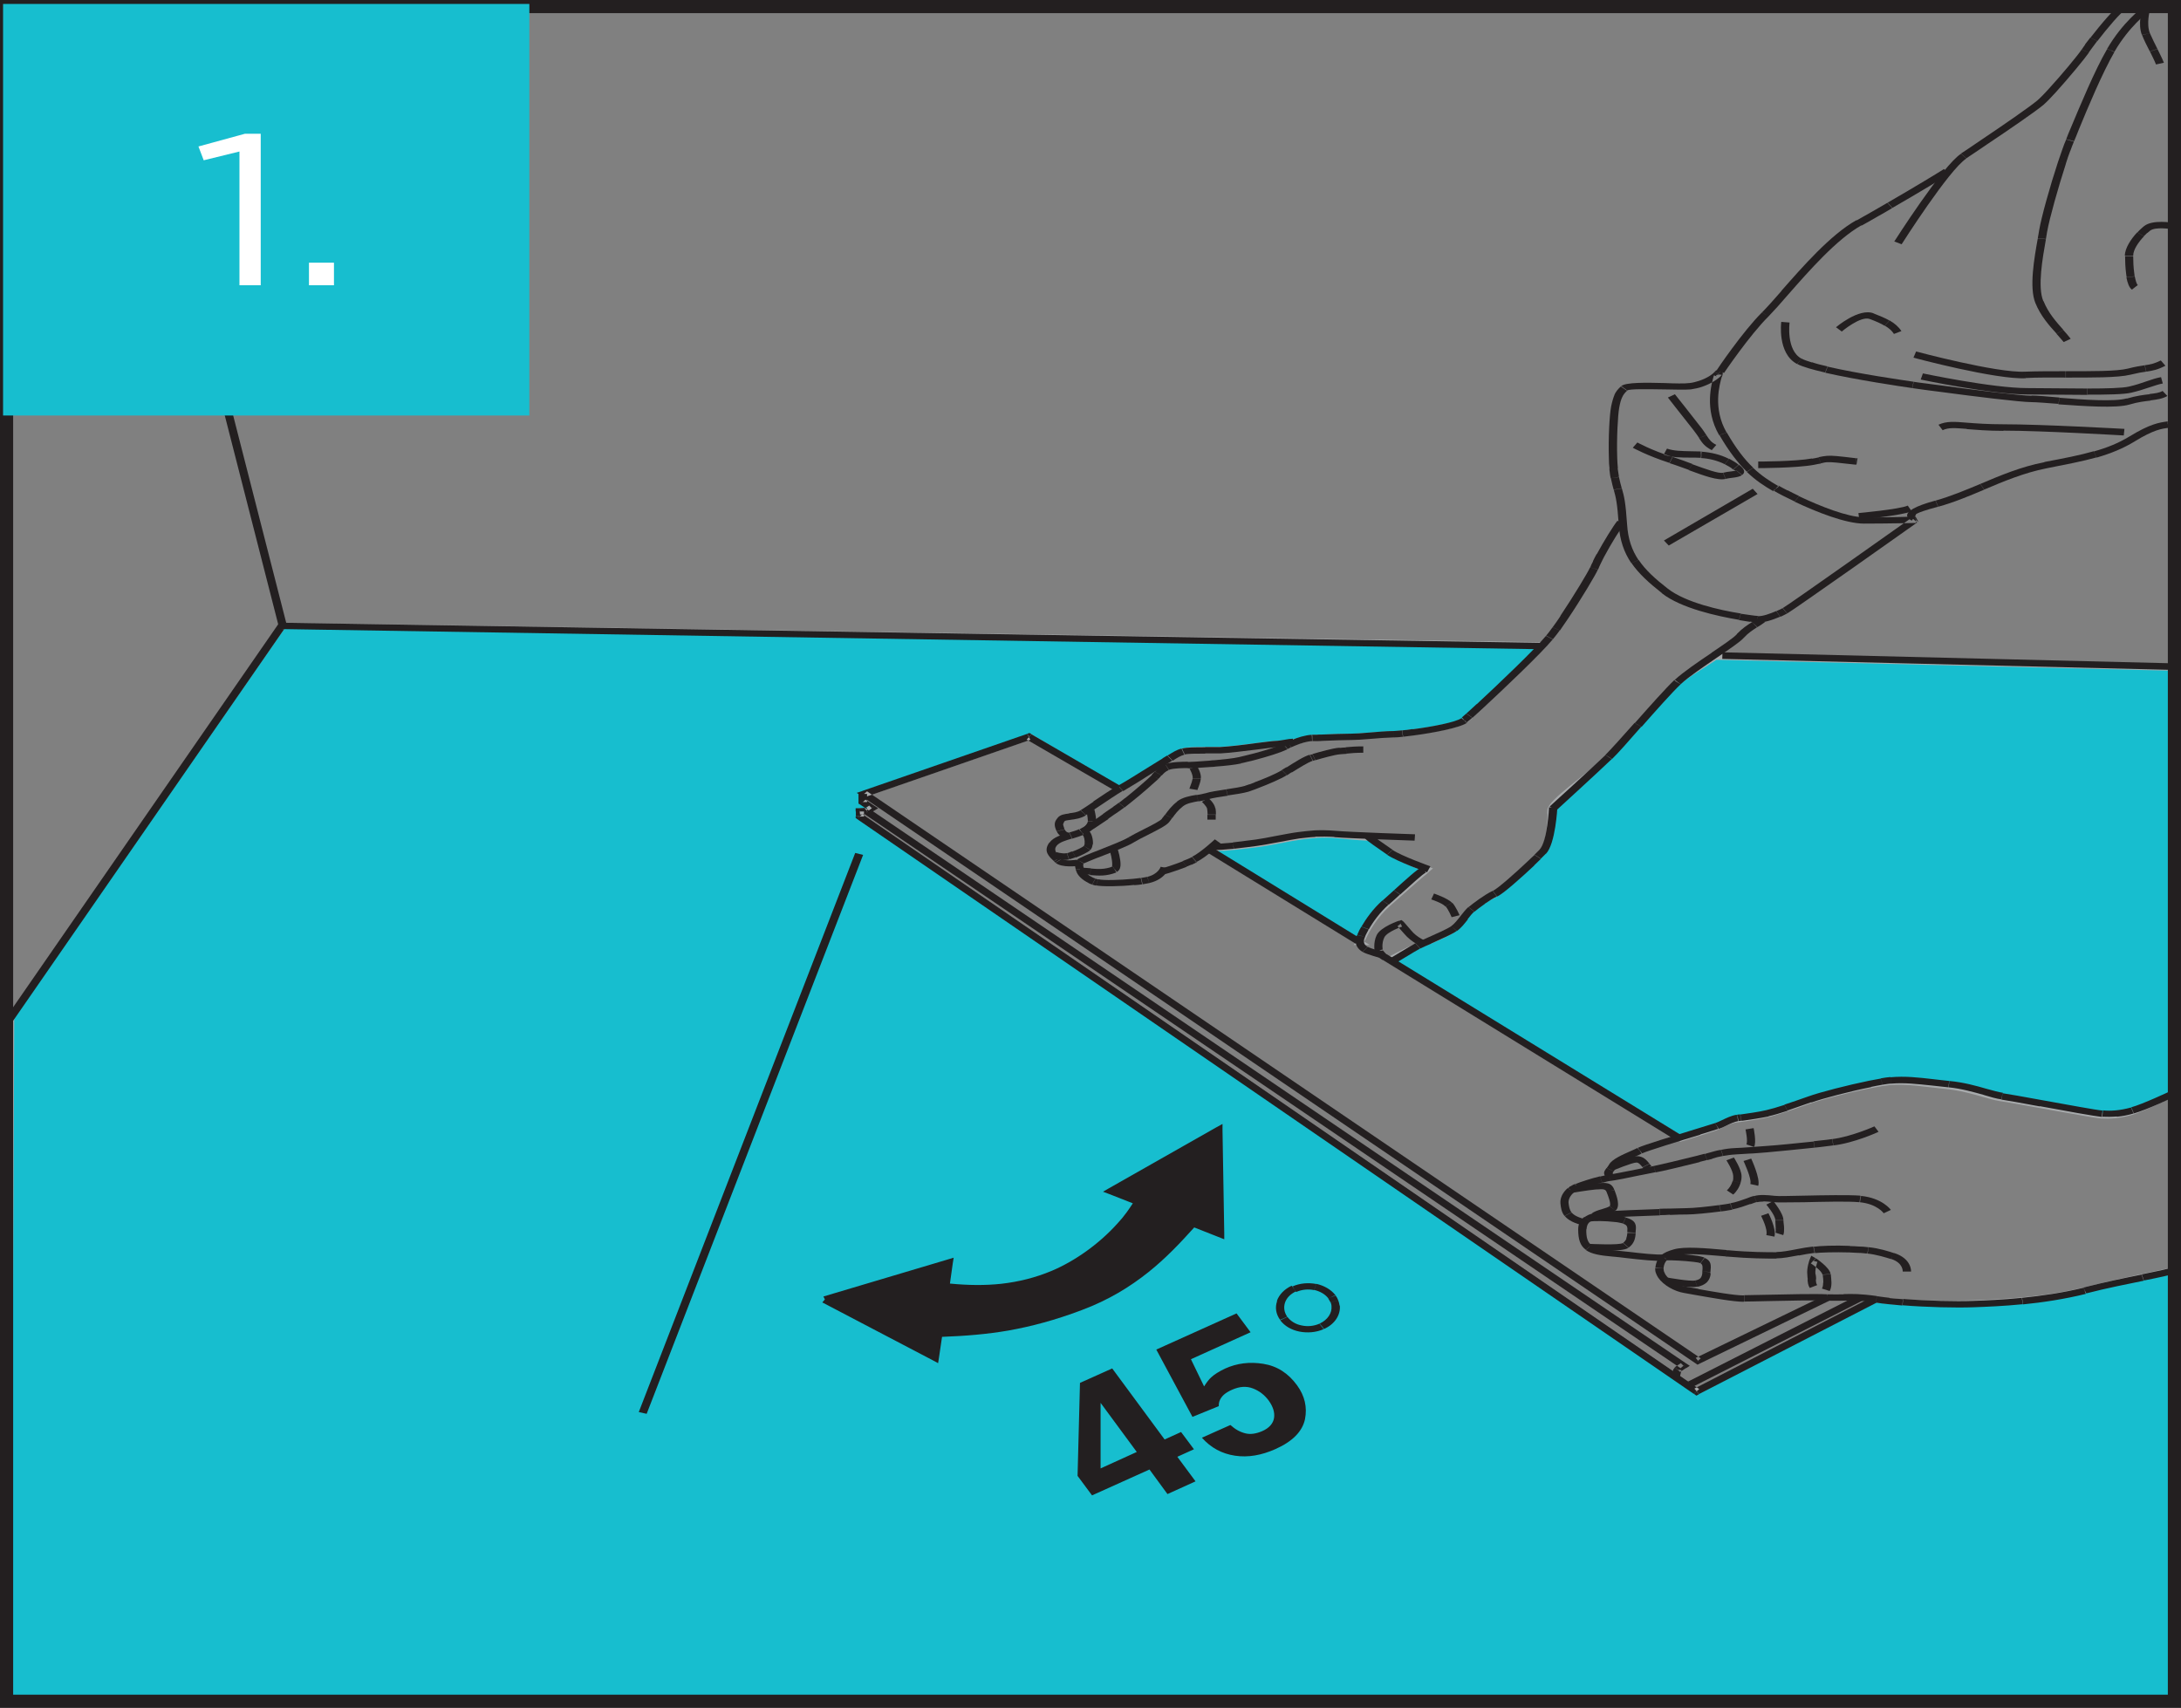 <?xml version="1.0" encoding="UTF-8"?><svg id="_лой_2" xmlns="http://www.w3.org/2000/svg" viewBox="0 0 99.46 77.89"><rect x="0" y="0" width="99.46" height="77.89" fill="#808080" stroke="none"/><defs><style>.cls-1,.cls-2{fill:#17becf;}.cls-2{stroke:#a7aaac;stroke-miterlimit:10;stroke-width:.26px;}.cls-2,.cls-3,.cls-4,.cls-5{fill-rule:evenodd;}.cls-6{fill:none;stroke:#231f20;stroke-miterlimit:22.93;stroke-width:.6px;}.cls-3{fill:#231f20;}.cls-4{fill:#b7b9bd;}.cls-5{fill:#fff;}</style></defs><g id="_лой_1-2"><g><path class="cls-4" d="M85.52,59.27c1.17,.17,3.41,.21,4.53,.16,1.12-.04,3.19-.13,5.09-.61,1.9-.48,3.63-.8,4.08-.92v19.65H.39l.13-31.16L12.91,28.53l57.47,.89c-1.03,1.1-3.34,3.28-3.54,3.42-.41,.3-2.56,.61-3.22,.63-.66,.02-1.57,.12-1.96,.12s-1.4,.04-1.78,.06c-.21,.01-.45,.07-.69,.16-.15,0-.71,.1-.96,.1s-1.9,.26-2.56,.28c-.66,.02-1.4-.02-1.68,.06-.28,.08-.48,.24-.81,.44-.33,.2-1.71,1.07-2.14,1.31-.05,.03,0,.01-.04,0l-4.02-2.4-7.5,2.6-.09,.37,.41,.28-.21,.13-.34,.02v.23l38.16,26.22,8.09-4.17Z"/><path class="cls-2" d="M85.52,59.27c1.17,.17,3.41,.21,4.53,.16,1.12-.04,3.19-.13,5.09-.61,1.9-.48,3.63-.8,4.08-.92v19.65H.39l.13-31.16L12.91,28.53l57.47,.89c-1.03,1.1-3.34,3.28-3.54,3.42-.41,.3-2.56,.61-3.22,.63-.66,.02-1.57,.12-1.96,.12s-1.4,.04-1.78,.06c-.21,.01-.45,.07-.69,.16-.15,0-.71,.1-.96,.1s-1.9,.26-2.56,.28c-.66,.02-1.4-.02-1.68,.06-.28,.08-.48,.24-.81,.44-.33,.2-1.71,1.07-2.14,1.31-.05,.03,0,.01-.04,0l-4.02-2.4-7.5,2.6-.09,.37,.41,.28-.21,.13-.34,.02v.23l38.16,26.22,8.09-4.17Z"/><path class="cls-4" d="M70.69,36.98c0-.4,1.73-1.56,2.57-2.34,.84-.79,2.41-2.75,3.14-3.42,.42-.39,1.19-.82,1.84-1.26l20.81,.5v19.44s-1.34,.68-1.88,.83c-.54,.15-.95,.17-1.36,.15-.41-.03-4.05-.72-4.59-.79-.54-.08-1.43-.45-2.44-.55-1.01-.1-1.8-.25-2.63-.18-.82,.08-2.94,.6-3.71,.87-.76,.27-1.49,.52-1.93,.62-.44,.1-1.01,.17-1.36,.22-.35,.05-.67,.27-.95,.37-.13,.05-.8,.26-1.55,.49l-13.32-8.15s.92-.48,1.2-.59c.28-.11,1.38-.54,1.69-.76,.31-.22,.56-.7,.79-.87,.23-.18,.71-.55,1.07-.71,.36-.16,1.78-1.49,2.18-1.9,.41-.42,.45-1.57,.44-1.97Z"/><path class="cls-2" d="M70.69,36.98c0-.4,1.73-1.56,2.57-2.34,.84-.79,2.41-2.75,3.14-3.42,.42-.39,1.19-.82,1.84-1.26l20.81,.5v19.44s-1.34,.68-1.88,.83c-.54,.15-.95,.17-1.36,.15-.41-.03-4.05-.72-4.59-.79-.54-.08-1.43-.45-2.44-.55-1.01-.1-1.8-.25-2.63-.18-.82,.08-2.94,.6-3.71,.87-.76,.27-1.49,.52-1.93,.62-.44,.1-1.01,.17-1.36,.22-.35,.05-.67,.27-.95,.37-.13,.05-.8,.26-1.55,.49l-13.32-8.15s.92-.48,1.2-.59c.28-.11,1.38-.54,1.69-.76,.31-.22,.56-.7,.79-.87,.23-.18,.71-.55,1.07-.71,.36-.16,1.78-1.49,2.18-1.9,.41-.42,.45-1.57,.44-1.97Z"/><path class="cls-3" d="M62.01,42.97c.06-.07,.13-.14,.16-.21,.16-.35,.53-1.01,1.12-1.53,.58-.52,1.68-1.48,1.8-1.58,0,0-1.17-.42-1.6-.72-.43-.3-.86-.6-.99-.71-.68-.03-1.26-.1-1.52-.12-.66-.06-1.19,0-1.65,.06-.46,.06-1.47,.28-1.93,.34-.46,.06-1.66,.21-1.84,.17-.1,.09-.1,.06-.25,.18l6.7,4.12Z"/><path class="cls-2" d="M62.01,42.97c.06-.07,.13-.14,.16-.21,.16-.35,.53-1.01,1.12-1.53,.58-.52,1.68-1.48,1.8-1.58,0,0-1.17-.42-1.6-.72-.43-.3-.86-.6-.99-.71-.68-.03-1.26-.1-1.52-.12-.66-.06-1.19,0-1.65,.06-.46,.06-1.47,.28-1.93,.34-.46,.06-1.66,.21-1.84,.17-.1,.09-.1,.06-.25,.18l6.7,4.12Z"/><path class="cls-3" d="M.13,.32V.18h.19v.15H.13ZM.13,.32V77.57h.38V.32H.13Zm.19,77.4H.13v-.15h.19v.15H.32Zm98.81,0H.32v-.29H99.14v.29h0Zm.19,0v-.15h-.19v.15h.19Zm0-.15V.32h-.38V77.57h.38ZM99.14,.18h.19v.15h-.19V.18h0ZM.32,.18V.47H99.14V.18H.32Z"/><path class="cls-3" d="M97.67,58.12c.68-.14,1.19-.24,1.39-.32l.17,.26c-.23,.09-.76,.2-1.46,.34l-.1-.28h0Zm-2.65,.59l.11,.28c.97-.25,1.9-.43,2.63-.58l-.1-.28c-.74,.15-1.67,.34-2.65,.59h0Zm.11,.28h0l-.05-.14,.06,.14h0Zm-.13-.27s.01,0,.02,0l.11,.28-.13-.28h0Zm.13,.28h0l-.06-.14,.06,.14h0Zm-2.92,.19c.89-.09,1.87-.23,2.8-.46l.11,.28c-.97,.24-1.97,.39-2.87,.48l-.05-.29h0Zm-2.23,.14l.02,.29c.56-.02,1.36-.05,2.26-.14l-.05-.29c-.88,.09-1.68,.12-2.23,.14h0Zm-3.19-.09c1.1,.09,2.4,.12,3.19,.09l.02,.29c-.8,.03-2.12,0-3.24-.09l.03-.29h0Zm-.62-.05l-.05,.29c.2,.02,.41,.04,.63,.06l.03-.29c-.21-.01-.42-.03-.62-.05h0Zm-.54-.07c.16,.02,.34,.05,.54,.07l-.05,.29c-.2-.02-.38-.04-.56-.07l.07-.29h0Zm-.03,0l-.07,.29s-.02,0,.03,0l.07-.29s0,0-.03,0h0Zm-1.53-.09v.29c.38-.01,.74-.02,1.46,.08l.07-.29c-.77-.11-1.14-.1-1.53-.09h0Zm-.73,0c.3,.01,.52,0,.73,0v.29c-.21,0-.44,.01-.76,0l.02-.29h0Zm-2.78,.02v.29c.95-.02,2.2-.05,2.76-.02l.02-.29c-.57-.03-1.83,0-2.78,.02h0Zm-1.02,.02c.2,0,.57-.01,1.02-.02v.29c-.43,.01-.81,.02-1.02,.02v-.29h0Zm-.02,0h.01v.29h-.01v-.29h0Zm-2.07-.29l-.08,.29c.7,.12,1.67,.3,2.15,.3v-.29c-.44,0-1.39-.17-2.07-.29h0Zm-.57-.1c.12,.02,.33,.06,.57,.1l-.08,.29c-.22-.04-.4-.07-.56-.1l.07-.29h0Zm0,0l-.07,.29h0l.07-.29h0Zm-.93-.55l-.33,.14c.23,.34,.74,.63,1.19,.7l.07-.29c-.35-.05-.75-.28-.93-.55h0Zm0,0h0l-.16,.07,.16-.07h0Zm-.07-.15s.04,.1,.07,.15l-.33,.14c-.05-.07-.08-.14-.11-.22l.37-.07h0Zm-.02-.14l-.38-.02c0,.08,0,.15,.03,.23l.37-.07s-.02-.09-.02-.14h0Zm0,0h0Zm0,0s0,0,0,0h-.38v-.03l.38,.03h0Zm.17-.38c-.09,.08-.15,.2-.17,.38l-.37-.03c.03-.25,.12-.42,.26-.55l.28,.2h0Zm.43-.2l-.13-.28c-.25,.07-.44,.15-.58,.27l.28,.2c.1-.08,.24-.14,.43-.2h0Zm2.24,.04c-.95-.08-1.84-.16-2.24-.04l-.13-.28c.48-.14,1.41-.06,2.41,.03l-.04,.29h0Zm.04-.29l-.02,.15,.02-.15h0Zm.04,.3l.04-.29s-.03,0-.08,0l-.04,.29s.04,0,.08,0h0Zm.04-.29h0l-.02,.15,.02-.15h0Zm2.19,.38c-.45,0-1.21,0-2.23-.09l.04-.29c.99,.09,1.75,.09,2.19,.09v.29h0Zm1.02-.14l-.09-.29c-.35,.07-.69,.13-.93,.13v.29c.29,0,.64-.07,1.02-.14h0Zm.72-.12c-.23,.03-.48,.07-.72,.12l-.09-.29c.24-.05,.5-.09,.75-.12l.06,.29h0Zm-.06-.29h0l.03,.14-.03-.14h0Zm.07,.29l-.06-.29h0l.06,.29h0Zm1.58-.03l.02-.29c-.69-.03-1.36,0-1.65,.04l.06,.29c.27-.03,.9-.05,1.58-.03h0Zm.02-.29h0v0h0Zm.38,.32c-.14,0-.28-.02-.4-.02l.02-.29c.14,0,.28,.01,.41,.02l-.03,.29h0Zm.39,.03l.05-.29c-.15-.02-.28-.03-.41-.03l-.03,.29c.15,0,.28,.02,.39,.03h0Zm0,0h0l.03-.15-.02,.15h0Zm.03,0h-.03l.05-.29s.03,0,.04,0l-.05,.29h0Zm.05-.29h0l-.03,.15,.03-.15h0Zm1.02,.54c-.23-.07-.63-.2-1.07-.25l.05-.29c.49,.05,.92,.19,1.16,.27l-.14,.27h0Zm0,0l.07-.14-.07,.13h0Zm.02,0l.14-.27h-.02l-.14,.27s0,0,.02,0h0Zm.14-.27l-.07,.14,.07-.14h0Zm.38,.84h.38s.04-.58-.76-.84l-.14,.27c.55,.18,.52,.57,.52,.57Z"/><path class="cls-3" d="M74.25,57.09c.59,.07,1.3,.15,1.63,.12l.04,.29c-.38,.03-1.12-.05-1.73-.12l.05-.29h0Zm-.66-.07l-.04,.29c.16,.01,.39,.04,.64,.07l.05-.29c-.25-.03-.48-.05-.66-.07h0Zm0,0h0l-.02,.15,.02-.15h0Zm-.01,0h.01l-.04,.29s-.01,0-.01,0l.04-.29h0Zm-1-.23c.18,.13,.5,.19,1,.23l-.04,.29c-.58-.05-.97-.12-1.22-.3l.25-.22h0Zm-.23-.72h-.38c0,.46,.09,.74,.35,.93l.25-.22c-.17-.12-.24-.34-.23-.72h0Zm.16-.35c-.12,.09-.15,.21-.16,.35h-.38c0-.22,.07-.41,.28-.57l.26,.21h0Zm.79-.19l-.02-.29c-.51,.03-.82,.13-1.02,.27l.26,.21c.13-.1,.37-.17,.79-.19h0Zm2.39-.1c-.83,.03-1.84,.07-2.39,.1l-.02-.29c.54-.03,1.56-.07,2.4-.1l.02,.29h0Zm.46-.02v-.29c-.17,0-.32,0-.48,.01l.02,.29c.17,0,.33-.01,.46-.02h0Zm.76-.02c-.13,0-.4,0-.76,.02v-.29c.34-.01,.62-.02,.76-.02v.29h0Zm0,0v-.29h0v.29h0Zm1.56-.14c-.53,.07-1.23,.14-1.56,.14v-.29c.31,0,.98-.07,1.49-.14l.07,.29h0Zm.29-.04l-.07-.29c-.09,.01-.18,.03-.28,.04l.07,.29c.11-.01,.21-.03,.29-.04h0Zm.24-.04c-.08,.01-.15,.03-.24,.04l-.07-.29c.09-.01,.17-.03,.22-.04l.09,.28Zm0,0h0l-.05-.14,.05,.14h0Zm0,0l-.09-.28h0l.09,.28h0Zm-.09-.28l.05,.14-.04-.14h0Zm.92,.03l-.16-.27c-.22,.08-.5,.18-.77,.23l.09,.28c.31-.06,.6-.17,.83-.25h0Zm0,0h0l-.08-.13,.08,.13h0Zm.28-.1c-.06,.02-.16,.05-.28,.1l-.16-.27c.12-.05,.23-.09,.32-.11l.12,.28h0Zm-.12-.28l.06,.14-.06-.14h0Zm.12,.28l-.12-.28h0l.12,.28h0Zm.31-.03v-.29c-.16,0-.3,.01-.43,.05l.12,.28c.09-.02,.19-.03,.31-.03h0Zm.48,.04c-.19-.02-.34-.04-.48-.04v-.29c.15,0,.33,.02,.53,.04l-.05,.29h0Zm1.37,0v-.3c-.64,.01-1.18,.03-1.32,.01l-.05,.29c.18,.02,.73,0,1.37,0h0Zm2.53,0c-.52-.05-1.63-.02-2.53,0v-.3c.9-.02,2.02-.04,2.57,0l-.04,.29h0Zm.04-.29h0l-.02,.15,.02-.15h0Zm-.02,.29l.05-.29s.01,0-.02,0l-.04,.29s0,0,.02,0h0Zm1.09,.5l.32-.15s-.38-.54-1.37-.64l-.05,.29c.8,.08,1.09,.5,1.09,.5Z"/><path class="cls-3" d="M71.67,55.3c.11,.13,.32,.24,.72,.33l-.1,.28c-.51-.11-.79-.27-.94-.46l.32-.16h0Zm-.14-.44l-.37,.02c.02,.19,.04,.39,.19,.58l.32-.16c-.1-.13-.12-.28-.14-.44h0Zm.24-.47c-.16,.13-.25,.31-.24,.47l-.37,.02c-.02-.25,.11-.51,.34-.7l.27,.2h0Zm.1-.07l-.22-.23c-.05,.03-.1,.07-.15,.1l.27,.2s.07-.05,.1-.07h0Zm.13-.06l-.18-.26c-.06,.02-.12,.05-.17,.09l.22,.23s.08-.04,.13-.06h0Zm0,0h0l-.09-.13,.09,.13h0Zm.01,0h-.01l-.18-.25s.02,0,.03-.01l.17,.26h0Zm1.06-.33c-.36,.09-.8,.23-1.06,.33l-.17-.26c.28-.11,.74-.26,1.12-.35l.11,.28h0Zm-.11-.28h0l.06,.14-.06-.14h0Zm.31,.24l-.09-.28c-.07,.02-.15,.03-.22,.05l.11,.28c.08-.02,.14-.03,.2-.05h0Zm.16-.03c-.05,0-.11,.02-.16,.03l-.09-.28c.07-.01,.14-.03,.19-.03l.06,.29h0Zm-.06-.29h0l.03,.14-.03-.14h0Zm.07,.29l-.06-.29h0l.06,.29h0Zm1.36-.26l-.1-.28c-.51,.1-1.09,.22-1.33,.25l.06,.29c.25-.03,.85-.15,1.36-.26h0Zm.7-.14c-.16,.03-.42,.08-.7,.14l-.1-.28c.3-.06,.57-.12,.71-.14l.09,.28h0Zm-.09-.28l.04,.14-.04-.14h0Zm.09,.28l-.09-.29h0l.08,.29h0Zm2.01-.47l-.12-.28c-.67,.17-1.69,.41-1.98,.47l.09,.29c.3-.05,1.33-.3,2.01-.47h0Zm.35-.09c-.08,.02-.21,.05-.35,.09l-.12-.28c.12-.03,.23-.06,.34-.09l.12,.28h0Zm.23-.06l-.14-.27s-.12,.03-.21,.06l.12,.28c.1-.03,.18-.05,.23-.06Zm0,0h0l-.07-.14,.07,.14h0Zm0,0h0l-.14-.27h0l.14,.27h0Zm.48-.12c-.17,.03-.33,.07-.48,.12l-.14-.27c.17-.05,.34-.1,.53-.13l.09,.28h0Zm.57-.07l-.02-.29c-.23,.01-.44,.04-.63,.08l.09,.28c.17-.03,.36-.06,.57-.07h0Zm.66-.04c-.22,.01-.43,.03-.66,.04l-.02-.29c.21-.01,.42-.02,.66-.04l.03,.29h0Zm.83-.06l-.03-.29c-.25,.02-.5,.04-.82,.06l.03,.29c.14,0,.41-.03,.83-.06h0Zm2.12-.21c-.78,.08-1.64,.17-2.12,.21l-.03-.29c.47-.03,1.33-.12,2.11-.2l.05,.29h0Zm.44-.05l-.05-.29c-.16,.02-.31,.03-.44,.05l.05,.29c.17-.02,.32-.03,.44-.05h0Zm.4-.05c-.1,.01-.25,.03-.4,.05l-.05-.29c.13-.01,.25-.03,.4-.05l.05,.29h0Zm.02,0l-.05-.29h-.02l.05,.29h.02Zm2.06-.62l-.19-.25s-1.07,.48-1.93,.58l.05,.29c.92-.1,2.06-.61,2.06-.62Z"/><path class="cls-3" d="M73.59,53.42c-.05,.06-.07,.09,0,.18l-.33,.14c-.17-.23-.12-.3,0-.47l.32,.15h0Zm.13-.19l-.34-.12c-.04,.07-.08,.12-.11,.16l.32,.15s.08-.11,.13-.19h0Zm.84-.48c-.34,.15-.75,.32-.84,.48l-.34-.12c.14-.25,.62-.45,1-.62l.18,.26h0Zm.32-.15l-.2-.25c-.09,.05-.19,.09-.3,.14l.18,.26c.12-.05,.24-.1,.32-.15h0Zm-.2-.25h.02l.08,.12-.1-.12h0Zm.21,.24s-.02,.01-.03,.02l-.17-.26s-.04,.02-.03,.01l.22,.23h0Zm-.22-.23h.01l.1,.12-.11-.12h0Zm2.87-.61c-.96,.29-2.42,.74-2.65,.85l-.2-.25c.26-.13,1.74-.58,2.72-.88l.13,.27h0Zm.83-.26l-.15-.27c-.09,.03-.41,.13-.81,.25l.13,.27c.42-.13,.75-.23,.83-.26h0Zm-.15-.27h0l.07,.14-.08-.14h0Zm.16,.27h-.02l-.14-.27s-.01,0-.01,0l.17,.26h0Zm-.17-.26h0l.08,.13-.08-.13h0Zm.51,.11c-.12,.06-.23,.11-.35,.15l-.15-.27c.09-.03,.2-.08,.3-.13l.2,.25h0Zm.55-.21l-.07-.29c-.25,.04-.47,.15-.68,.25l.2,.25c.18-.09,.37-.18,.55-.21h0Zm-.07-.29h0l.03,.14-.03-.14h0Zm.08,.29h0l-.06-.29h0l.07,.29Zm0,0h0l-.03-.14,.03,.14h0Zm.14-.02c-.1,.01-.13,.02-.14,.02l-.07-.29c.08-.01,.14-.02,.14-.02l.06,.29Zm0,0h0l-.03-.15,.03,.15h0Zm1.23-.2l-.1-.28c-.38,.09-.85,.15-1.19,.2l.06,.29c.35-.05,.84-.12,1.23-.2h0Zm0,0h0l-.1-.28h0l.1,.28h0Zm.87-.25c-.34,.11-.64,.2-.87,.25l-.1-.28c.21-.05,.5-.13,.83-.24l.14,.27h0Zm1.09-.38l-.16-.27c-.37,.13-.74,.26-1.08,.37l.14,.27c.32-.11,.7-.24,1.09-.38h0Zm2.72-.7c-.96,.19-2.18,.51-2.72,.7l-.16-.27c.55-.2,1.81-.52,2.78-.72l.1,.28h0Zm.52-.1l-.08-.29c-.16,.03-.34,.06-.54,.1l.1,.28c.18-.04,.36-.07,.52-.1h0Zm-.08-.29h0l.04,.14-.04-.14h0Zm.48,.23c-.12,0-.25,.03-.4,.05l-.08-.29c.17-.03,.31-.05,.44-.06l.04,.29h0Zm-.04-.29h0l.02,.15-.02-.15h0Zm.05,.29l-.04-.29h-.01l.04,.29h0Zm1.86,.09l.06-.29c-.7-.08-1.31-.15-1.96-.09l.04,.29c.59-.05,1.18,.02,1.86,.09h0Zm.73,.08c-.25-.03-.49-.05-.73-.08l.06-.29c.22,.03,.46,.05,.71,.08l-.04,.29h0Zm1.62,.35l.13-.28c-.48-.14-1.06-.3-1.7-.36l-.04,.29c.6,.06,1.15,.22,1.62,.35h0Zm.8,.2c-.23-.03-.5-.11-.8-.2l.13-.28c.29,.08,.55,.15,.74,.18l-.07,.29h0Zm0,0l.03-.15-.03,.15h0Zm0,0l.06-.29h0l-.07,.29h0Zm1.75,.31l.08-.28c-.82-.15-1.55-.28-1.77-.31l-.06,.29c.22,.03,.94,.16,1.75,.31h0Zm2.83,.49c-.3-.03-1.65-.27-2.83-.49l.08-.28c1.17,.21,2.51,.46,2.79,.48l-.04,.29h0Zm0,0l.02-.15-.02,.15h0Zm.02,0l.03-.29c-.09,0,0,0-.02,0l-.04,.29s-.06,0,.02,0h0Zm.67-.01l-.05-.29c-.21,.02-.4,.02-.6,0l-.03,.29c.21,.01,.43,.01,.67-.01h0Zm.77-.15c-.28,.08-.53,.13-.77,.15l-.05-.29c.21-.02,.43-.06,.69-.13l.12,.28h0Zm1.84-.76l-.19-.25s-1.25,.59-1.77,.73l.12,.28c.56-.15,1.83-.75,1.84-.76Z"/><path class="cls-3" d="M79.38,53.93c-.06,.22-.19,.42-.34,.55l-.29-.19c.11-.1,.21-.25,.26-.42l.36,.06h0Zm.03-.13l-.37-.03s-.01,.07-.02,.1l.36,.06s.02-.09,.03-.13h0Zm.01-.14s0,.09-.01,.14l-.37-.03s0-.07,0-.11h.38Zm0,0h0Zm0-.03h-.38v.03h.38v-.03h0Zm-.35-.84s.34,.52,.35,.84h-.38c-.01-.25-.31-.71-.31-.71l.34-.13Z"/><path class="cls-3" d="M81.36,56.01c0,.12,0,.23-.04,.32l-.35-.11s.02-.1,0-.19l.38-.02h0Zm-.38,.02h0Zm.35-.37h-.37c0,.16,.02,.27,.02,.37l.38-.02c0-.1-.03-.25-.03-.35Zm0,0h0Zm-.47-.88l-.31,.16s.41,.48,.41,.71h.37c0-.32-.47-.88-.47-.88Z"/><path class="cls-3" d="M79.97,51.45s.14,.65,.02,.86l-.35-.12c.08-.14-.04-.68-.04-.68l.37-.06Z"/><path class="cls-3" d="M82.81,58.34c0,.12,.01,.2,.06,.27l-.34,.13c-.08-.13-.09-.24-.1-.39h.38Zm0-.01h0Zm-.02-.22l-.37,.03c0,.07,.01,.14,.02,.21h.38c0-.07,0-.13-.02-.23h0Zm.09-.56s-.12,.32-.09,.56l-.37,.03c-.04-.3,.1-.68,.1-.68l.36,.09h0Zm-.36-.09l.18,.05,.11-.12-.21-.12-.08,.19h0Zm.59,.68c-.02-.19-.53-.52-.53-.52l.22-.24s.64,.42,.68,.72l-.37,.03h0Zm.03,.36h.38c0-.12-.02-.26-.03-.39l-.37,.03c.02,.12,.03,.24,.03,.36h0Zm-.05,.26c.04-.07,.05-.16,.05-.26h.38c0,.14-.02,.27-.08,.38l-.35-.11Z"/><path class="cls-3" d="M80.65,55.34s.37,.7,.27,1.06l-.37-.07c.08-.28-.24-.87-.24-.88l.34-.12Z"/><path class="cls-3" d="M79.86,52.84s.43,.92,.32,1.24l-.36-.08c.08-.23-.31-1.05-.31-1.05l.35-.11Z"/><path class="cls-3" d="M73.18,55.43c-.14,.04-.27,.09-.32,.12l-.27-.21c.1-.08,.27-.14,.45-.19l.14,.27h0Zm.5-.22l-.28-.2c-.05,.05-.21,.09-.36,.14l.14,.27c.19-.06,.38-.12,.5-.22h0Zm-.28-.2h0l.14,.1-.14-.1h0Zm.28,.2h0l-.28-.2h0l.28,.2h0Zm0,0h0l-.14-.1,.14,.1h0Zm-.06-.95c.11,.29,.28,.75,.06,.95l-.28-.19c.09-.08-.05-.45-.14-.67l.36-.08h0Zm0,0l-.18,.05,.18-.04h0Zm0,0l-.36,.08h0l.36-.08h0Zm0,0h0l-.18,.04,.18-.04h0Zm-.81-.3l.03,.29c.22-.02,.37-.03,.42,.1l.36-.08c-.13-.36-.4-.34-.81-.3h0Zm.03,.29h0l-.02-.15,.02,.15h0Zm-.11-.29c1.81-.12,.02,0,.08,0l.03,.29c-.11,0,1.78-.12-.08,0l-.03-.3h0Zm0,0l.02,.15-.02-.15h0Zm-1.15,.16l.07,.29s.76-.13,1.11-.16l-.03-.3c-.37,.03-1.15,.16-1.15,.16Z"/><path class="cls-3" d="M73.62,55.73c-.41-.05-.92-.05-1.15-.02l-.07-.29c.27-.04,.83-.03,1.27,.02l-.05,.29h0Zm.22,.03l.08-.29c-.08-.01-.16-.03-.25-.03l-.05,.29c.08,0,.16,.02,.22,.03h0Zm.17,.04s-.11-.03-.17-.04l.08-.29c.08,.01,.16,.03,.22,.05l-.13,.28h0Zm.13-.28l-.06,.14,.07-.14h0Zm-.12,.28l.13-.27s-.01,0-.01,0l-.13,.28s-.02,0,0,0h0Zm0,0l.06-.14-.07,.14h0Zm.19,.34l.38,.02c.03-.26,.05-.49-.44-.63l-.13,.28c.21,.06,.2,.19,.19,.34h0Zm.38,.02h0Zm-.38,.06s0-.06,0-.08l.38,.02v.07h-.38Zm.38,0h0Zm-.42,.27l.36,.08c.04-.12,.06-.23,.06-.35l-.38-.02c0,.11-.02,.2-.05,.28h0Zm-.16,.2c.08-.06,.13-.13,.16-.2l.36,.08c-.05,.12-.12,.23-.26,.33l-.25-.22h0Zm-1.51,.04l-.02,.29s1.49,.1,1.78-.11l-.25-.22c-.15,.11-1.5,.04-1.51,.04Z"/><path class="cls-3" d="M77.23,57.55c-.42-.05-1.02-.08-1.23-.07l-.04-.29c.24-.02,.89,0,1.33,.07l-.06,.29h0Zm.21,.03l.1-.28c-.07-.02-.16-.03-.25-.04l-.06,.29c.08,.01,.15,.02,.21,.03h0Zm.11,.03s-.06-.02-.11-.03l.1-.28c.08,.02,.14,.03,.19,.06l-.17,.26h0Zm.17-.26l-.09,.13,.09-.13h0Zm-.17,.26l.19-.25h-.02l-.18,.25h0Zm.08,.38l.37,.03c.03-.3,.06-.51-.26-.65l-.19,.25c.11,.05,.1,.19,.08,.38h0Zm0,0h0Zm0,.08s0-.06,0-.08l.37,.02s0,.04,0,.08l-.38-.02h0Zm.38,.02h0Zm-.47,.21l.29,.19c.1-.1,.17-.23,.18-.4l-.38-.02c-.01,.11-.05,.19-.1,.24h0Zm-.24,.1c.11-.02,.18-.05,.24-.1l.29,.19c-.11,.1-.25,.16-.43,.2l-.1-.28h0Zm-1.24-.13l-.08,.29s1.08,.2,1.42,.12l-.1-.28c-.23,.05-1.24-.13-1.24-.13Z"/><path class="cls-3" d="M75.22,53.08s.06,.07,.09,.1l-.31,.17s-.07-.08-.1-.12l.32-.16h0Zm0,0l-.16,.08,.16-.08h0Zm-.59-.35v.29c.1,0,.19,.11,.28,.22l.32-.16c-.15-.18-.29-.35-.59-.35h0Zm-1.23,.39s.92-.39,1.23-.39v.29c-.2,0-1.06,.36-1.07,.36l-.17-.26Z"/><path class="cls-3" d="M64.76,43.26c-.31,.17-1.18,.71-1.19,.71l-.23-.23s1-.61,1.2-.72l.22,.24h0Zm.51-.23l-.18-.26c-.24,.11-.45,.2-.54,.25l.22,.24c.09-.05,.29-.13,.51-.23h0Zm1.16-.57c-.21,.15-.74,.38-1.16,.57l-.18-.26c.4-.18,.91-.4,1.09-.53l.25,.22h0Zm-.25-.22h0l.13,.11-.13-.11h0Zm.25,.22l-.25-.22h0l.25,.22h0Zm0,0l-.13-.11,.13,.11h0Zm.5-.54l-.32-.15c-.13,.17-.28,.36-.43,.47l.26,.22c.19-.13,.35-.34,.5-.53h0Zm.3-.34c-.09,.07-.19,.2-.3,.34l-.32-.15c.12-.16,.24-.3,.35-.4l.27,.21h0Zm-.27-.21h0l.13,.1-.13-.1h0Zm.27,.21l-.27-.21h0l.27,.21h0Zm.48-.36l-.25-.22c-.2,.14-.38,.28-.49,.37l.27,.21c.11-.09,.29-.23,.48-.36h0Zm.55-.33c-.16,.07-.36,.2-.55,.33l-.25-.22c.2-.14,.42-.28,.61-.37l.19,.26h0Zm1.7-1.42l-.29-.19c-.57,.54-1.36,1.24-1.59,1.35l.19,.26c.28-.12,1.1-.86,1.7-1.42h0Zm.31-.3c-.11,.11-.22,.21-.31,.3l-.29-.19c.14-.13,.24-.23,.31-.29l.29,.18h0Zm.23-.23l-.3-.18c-.06,.06-.13,.13-.22,.22l.29,.18c.09-.09,.17-.17,.23-.23h0Zm0,0h0l-.15-.09,.15,.09h0Zm0,0h0l-.3-.17h0l.3,.17h0Zm-.3-.18h0l.15,.09-.15-.09h0Zm.82-1.93s-.08,1.65-.52,2.11l-.3-.18c.37-.38,.44-1.93,.44-1.94h.38Z"/><path class="cls-3" d="M63.56,40.61c.53-.48,1.1-1,1.29-1.07l.17,.26c-.12,.04-.66,.54-1.17,1l-.28-.19h0Zm-.51,.46l.28,.19c.16-.14,.34-.3,.52-.47l-.28-.19c-.19,.17-.37,.34-.51,.46h0Zm.28,.19h0l-.14-.1,.14,.1h0Zm-.29-.19h0l.28,.19h0l-.28-.19Zm0,0h0l.14,.1-.14-.1h0Zm-.96,1.2c.21-.36,.53-.82,.96-1.2l.28,.19c-.4,.36-.71,.79-.9,1.13l-.34-.12h0Zm-.11,.2l.35,.1c.03-.06,.06-.12,.1-.19l-.34-.12c-.04,.07-.08,.14-.11,.2h0Zm-.08,.17c.02-.05,.05-.11,.08-.17l.35,.1c-.03,.06-.06,.11-.07,.16l-.36-.09h0Zm0,0l.18,.05-.18-.05h0Zm0,0l.36,.09h0l-.36-.1h0Zm-.02,.5l.35-.1c-.03-.07-.04-.17,.03-.31l-.36-.09c-.09,.21-.08,.38-.02,.5h0Zm.26,.27c-.1-.06-.2-.15-.26-.27l.35-.1c.03,.06,.09,.11,.15,.15l-.24,.23h0Zm0,0l.12-.11-.12,.11h0Zm.87,.3l.12-.28s-.62-.17-.75-.25l-.24,.23c.18,.11,.87,.3,.87,.3Z"/><path class="cls-3" d="M63.26,38.98c-.44-.3-.88-.61-1.01-.73l.29-.19c.12,.11,.55,.41,.97,.7l-.25,.22h0Zm1.82,.8l.15-.27s-1.32-.47-1.73-.75l-.25,.22c.45,.31,1.82,.8,1.82,.8Z"/><path class="cls-3" d="M56.27,38.71c-.41,.04-.79,.07-.91,.05l.1-.28c.06,.01,.39-.02,.76-.05l.05,.29h0Zm0,0l-.03-.15,.02,.15h0Zm1.05-.13l-.06-.29c-.22,.03-.64,.08-1.04,.13l.05,.29c.38-.04,.82-.1,1.05-.13Zm0,0h0l-.03-.14,.03,.14h0Zm.98-.17c-.37,.07-.75,.14-.98,.17l-.06-.29c.23-.03,.59-.1,.95-.17l.09,.29h0Zm-.09-.29h0l.04,.14-.04-.14h0Zm1.04,.12l-.06-.29c-.24,.03-.61,.1-.98,.17l.09,.29c.37-.07,.74-.14,.95-.17Zm0,0h0l-.03-.14,.03,.14h0Zm.73-.07c-.27,.01-.51,.05-.73,.07l-.06-.29c.24-.03,.49-.06,.77-.08l.02,.29h0Zm.87,.01l.04-.29c-.35-.03-.66-.03-.93-.02l.02,.29c.26-.01,.55-.01,.87,.01h0Zm3.67,.16s-2.98-.1-3.67-.16l.04-.29c.63,.06,3.63,.16,3.64,.16l-.02,.29Z"/><path class="cls-3" d="M54.1,39.54c-.42,.16-.89,.31-.98,.33l-.07-.29c.08-.01,.5-.15,.89-.3l.17,.26h0Zm.24-.1l-.18-.26c-.07,.03-.15,.06-.23,.09l.17,.26c.08-.03,.17-.07,.24-.1h0Zm.21-.1c-.07,.03-.14,.07-.21,.1l-.18-.26c.07-.03,.14-.06,.19-.09l.2,.25h0Zm.02-.01l-.2-.24h-.02l.2,.26h.02Zm1.11-.85l-.28-.2s-.63,.59-1.03,.79l.2,.24c.46-.23,1.1-.84,1.11-.84Z"/><path class="cls-3" d="M61.37,34.08c.22-.02,.44-.04,.8-.04v.29c-.34,0-.55,.02-.76,.04l-.04-.29h0Zm-.28,.02l.03,.3c.08,0,.19-.02,.29-.02l-.04-.29c-.08,0-.16,.01-.28,.02h0Zm-1.24,.29c.34-.1,.93-.27,1.24-.29l.03,.3c-.26,.02-.82,.18-1.13,.27l-.13-.27h0Zm-.12,.03l.13,.28c.09-.02-.03,0,.12-.03l-.13-.27c-.06,.02,.04-.01-.12,.03h0Zm0,0h0l.06,.14-.07-.14h0Zm0,0l.13,.28h.02l-.14-.28h0Zm-1.06,.58c.36-.23,.8-.51,1.06-.58l.13,.28c-.2,.06-.61,.32-.95,.53l-.24-.23h0Zm-.21,.13l.23,.23s.11-.07,.21-.14l-.24-.23s-.09,.06-.21,.13h0Zm.23,.23h0l-.12-.11,.12,.11h0Zm-.24-.23l.23,.23h0l-.23-.23h0Zm0,0h0l.12,.11-.12-.11h0Zm-1.25,.56l.16,.26c.45-.17,1.04-.42,1.33-.6l-.23-.23c-.26,.17-.82,.4-1.25,.56h0Zm-.24,.09c.08-.03,.16-.06,.24-.09l.16,.26c-.09,.04-.18,.07-.24,.09l-.15-.27h0Zm-.18,.06l.14,.27c.06-.02,.13-.04,.2-.07l-.15-.27c-.07,.03-.14,.05-.18,.06h0Zm0,0h0l.14,.27h0l-.14-.27h0Zm-.87,.16c.35-.05,.7-.11,.87-.16l.14,.27c-.21,.06-.57,.12-.94,.17l-.07-.29h0Zm-.95,.18l.15,.27c.16-.05,.52-.11,.88-.16l-.07-.29c-.38,.06-.75,.11-.95,.18h0Zm.15,.27h0l-.07-.14,.07,.14h0Zm-.15-.27h0l.14,.27h0l-.14-.27h0Zm0,0h0l.07,.14-.07-.14h0Zm-.39,.08c.14-.02,.28-.05,.39-.08l.15,.27c-.14,.05-.3,.07-.46,.1l-.08-.29h0Zm-.89,.3l.27,.21c.18-.14,.45-.18,.7-.23l-.08-.29c-.31,.05-.64,.11-.89,.3h0Zm-.55,.6c.14-.19,.29-.4,.55-.6l.27,.21c-.23,.18-.37,.37-.49,.54l-.33-.15h0Zm-.14,.18l.32,.16c.05-.06,.09-.12,.14-.19l-.33-.15c-.04,.06-.09,.12-.14,.18h0Zm-.85,.49c.38-.19,.77-.39,.85-.49l.32,.16c-.13,.16-.56,.37-.97,.58l-.2-.25h0Zm-.68,.36l.24,.23c.15-.09,.39-.22,.64-.34l-.2-.25c-.26,.13-.51,.26-.68,.36h0Zm.24,.23h0l-.12-.11,.12,.11h0Zm-.24-.23h0l.23,.23h0l-.23-.23h0Zm0,0h0l.11,.11-.12-.11h0Zm-1.32,.57c.53-.21,1.12-.44,1.32-.57l.24,.23c-.23,.15-.85,.39-1.39,.6l-.17-.26h0Zm-1.02,.45l.3,.17s.43-.19,.89-.36l-.17-.26c-.5,.19-.94,.37-1.02,.45h0Zm0,0h0l.15,.08-.16-.08h0Zm0,0h0l.31,.16h0l-.31-.16h0Zm-.06,.46c-.05-.22-.07-.3,.06-.46l.31,.16c-.05,.06-.04,.11,0,.24l-.37,.05Zm0,0h0l.18-.03-.18,.03h0Zm.01,.05l.37-.05s-.01-.05-.01-.05l-.37,.05s.01,.05,.01,.05h0Zm.56,.55l.2-.25c-.2-.1-.36-.23-.38-.35l-.37,.05c.05,.2,.27,.41,.56,.55h0Zm.17,.07c-.06-.02-.12-.04-.17-.07l.2-.25s.08,.04,.13,.05l-.15,.27h0Zm.18,.05c-.06-.01-.12-.03-.18-.05l.15-.27s.09,.03,.13,.04l-.1,.28h0Zm0,0l.05-.14-.05,.14h0Zm.01,0l.1-.28h0l-.1,.28h.01Zm1.74-.02l-.05-.29c-.62,.06-1.35,.08-1.6,.02l-.1,.28c.29,.06,1.09,.05,1.74-.02h0Zm.37-.04c-.11,.02-.24,.03-.37,.04l-.05-.29c.12-.01,.24-.03,.34-.04l.07,.29h0Zm.32-.06l-.1-.28c-.08,.02-.18,.03-.28,.05l.07,.29c.12-.02,.23-.04,.32-.06h0Zm0,0h0l-.05-.14,.05,.14h0Zm0,0h0l-.11-.28h.01l.1,.28h0Zm.87-.66s-.15,.49-.87,.66l-.1-.28c.5-.12,.61-.45,.61-.46l.36,.08Z"/><path class="cls-3" d="M72.82,25.27c.32-.59,.76-1.3,.94-1.52l.31,.16c-.18,.21-.6,.89-.91,1.47l-.35-.11h0Zm-.17,.33l.35,.1c.05-.1,.1-.21,.16-.32l-.35-.11c-.06,.11-.12,.22-.17,.33h0Zm-.13,.28c.03-.08,.07-.18,.13-.28l.35,.1c-.05,.1-.09,.19-.12,.27l-.36-.09h0Zm.36,.09l-.18-.04,.18,.05h0Zm-.36-.09l.36,.09h0l-.36-.09h0Zm0,0l.18,.04-.18-.04h0Zm-1.36,2.22l.33,.14c.62-.92,1.31-2.08,1.38-2.27l-.36-.09c-.07,.18-.75,1.31-1.36,2.22h0Zm.33,.14h0l-.17-.07,.17,.07h0Zm-.68,.36c.11-.15,.23-.32,.35-.5l.33,.14c-.12,.18-.24,.35-.35,.51l-.33-.14h0Zm-.3,.39l.31,.16c.09-.11,.2-.25,.31-.4l-.33-.14c-.11,.15-.21,.29-.3,.39h0Zm.31,.16h0l-.16-.08,.16,.08h0Zm-.32-.15h0l.31,.15h0l-.31-.15h0Zm0,0h0l.15,.08-.15-.08h0Zm-3.15,3.11c.97-.9,2.63-2.48,3.15-3.11l.31,.16c-.53,.64-2.2,2.23-3.18,3.14l-.29-.19h0Zm-.48,.44l.28,.19c.13-.12,.3-.27,.48-.44l-.29-.19c-.19,.18-.36,.33-.48,.44h0Zm.28,.19h0l-.14-.1,.14,.1h0Zm-.51,0s.11-.09,.23-.2l.28,.19c-.13,.11-.22,.19-.26,.22l-.26-.21h0Zm.26,.21l-.13-.1,.1,.12,.03-.02h0Zm-.26-.21s.02-.01,.03-.02l.21,.25s.03-.02,.03-.02l-.27-.21h0Zm.27,.21l-.13-.1,.13,.11h0Zm-2.49,.3l.06,.29c.91-.12,2.11-.35,2.43-.58l-.26-.21c-.26,.19-1.37,.4-2.23,.51h0Zm.06,.29h0l-.03-.14,.03,.14h0Zm-.54-.23c.14-.01,.3-.03,.48-.06l.06,.29c-.17,.02-.34,.04-.49,.06l-.05-.29h0Zm-.36,.03l.02,.29c.1,0,.23-.01,.38-.03l-.05-.29c-.13,.01-.26,.02-.36,.03h0Zm-.03,0s.02,0,.03,0l.02,.29s-.01,0-.04,0v-.29h-.01Zm-1.11,.07l.04,.29c.35-.03,.74-.06,1.08-.07v-.29c-.34,0-.75,.04-1.12,.07h0Zm-.82,.05c.19,0,.49-.02,.82-.05l.04,.29c-.35,.03-.66,.05-.86,.05v-.29h0Zm0,.29v0h0Zm-.02-.29v.29h.02v-.29h-.02Zm-1.32,.04c.45-.02,1.04-.04,1.32-.04v.29c-.26,0-.84,.02-1.3,.04l-.02-.29h0Zm-.25,.01l.02,.29c.1,0,.17,0,.25-.01l-.02-.29c-.09,0-.19,0-.25,.01h0Zm-.2,0s.12,0,.2,0l.02,.29c-.07,0-.13,0-.2,0l-.02-.29h0Zm-.02,0l.03,.29s.01,0,.02,0l-.02-.29h-.02Zm.03,.29h0v0h0Zm-.97-.05l.18,.26c.27-.11,.55-.2,.79-.21l-.02-.29c-.3,.02-.63,.12-.94,.25h0Zm-.18,.08c.06-.03,.11-.05,.18-.08l.18,.26s-.11,.05-.16,.07l-.19-.25Zm0,0h0l.1,.12-.1-.12h0Zm-.17,.09c.06-.03,.12-.06,.17-.09l.19,.25c-.06,.03-.11,.05-.16,.08l-.21-.24h0Zm0,0l.1,.12-.1-.12h0Zm-.02,0l.21,.24h.02l-.21-.25h-.02Zm-1.39,.46l.12,.28c.57-.15,1.19-.34,1.48-.49l-.21-.24c-.26,.13-.84,.31-1.39,.45h0Zm-.32,.08c.11-.03,.21-.05,.32-.08l.12,.28c-.11,.03-.22,.06-.33,.08l-.11-.28h0Zm-.29,.07l.1,.28c.09-.02,.2-.04,.3-.07l-.11-.28c-.1,.02-.2,.05-.29,.07Zm0,0h0l.05,.14-.05-.14h0Zm0,0h0l.1,.28h0l-.1-.28h0Zm.1,.29h0l-.05-.14,.05,.14h0Zm-1.19-.15c.41-.04,.83-.08,1.09-.14l.1,.29c-.28,.06-.72,.11-1.15,.14l-.04-.29h0Zm-.24,.02l.04,.29c.09,0,.17-.01,.24-.02l-.04-.29c-.09,0-.17,.01-.24,.02h0Zm0,0h0l.02,.15-.02-.15h0Zm-.95,.06c.07,0,.48-.02,.95-.06l.04,.29c-.49,.04-.92,.06-.99,.06v-.29h0Zm0,.29h0v0h0Zm0-.29v.29h0v-.29h0Zm-.05,0s.04,0,.05,0v.29h-.05v-.29h0Zm0,.29h0v0h0Zm-1.03-.19l.17,.26c.21-.08,.69-.08,.86-.08v-.29c-.2,0-.74,0-1.03,.11h0Zm.17,.26h0l-.08-.13,.08,.13h0Zm-.19-.25h.02l.16,.26s0,0,0,0l-.18-.26h0Zm-.45,.34c.12-.13,.21-.24,.45-.34l.18,.26c-.16,.07-.23,.15-.32,.25l-.31-.17h0Zm-.14,.15l.29,.18c.06-.06,.11-.12,.15-.17l-.31-.17s-.08,.09-.14,.15h0Zm.29,.18h0l-.14-.09,.15,.09h0Zm-1.52,.87l.27,.2c.52-.41,1.1-.93,1.25-1.07l-.29-.18c-.14,.14-.72,.65-1.22,1.05h0Zm-.28,.22c.09-.07,.19-.14,.28-.22l.27,.2c-.1,.08-.2,.16-.29,.23l-.26-.21h0Zm-.24,.17l.24,.22c.08-.05,.16-.12,.26-.19l-.26-.21c-.09,.07-.17,.13-.24,.17h0Zm0,0h0l.12,.11-.12-.11h0Zm0,0l.25,.22h0l-.25-.22h0Zm.25,.22h0l-.12-.11,.12,.11h0Zm-.73,.11c.16-.11,.31-.22,.48-.33l.24,.22c-.14,.09-.31,.21-.48,.33l-.25-.22h0Zm-1.07,.69l.2,.25c.3-.15,.71-.43,1.12-.71l-.25-.22c-.39,.28-.79,.55-1.07,.69h0Zm.2,.25h-.02l-.08-.12,.1,.12h0Zm-.21-.24s.01,0,.02,0l.17,.26s.02,0,.02,0l-.21-.24h0Zm.21,.24h0l-.1-.12,.1,.12h0Zm-.67-.09c.17-.05,.34-.1,.47-.16l.2,.25c-.16,.08-.35,.13-.54,.19l-.13-.27h0Zm-.91,.46l.33,.15c.13-.17,.42-.25,.72-.34l-.13-.27c-.35,.1-.72,.2-.91,.46h0Zm.22,.85c-.24-.22-.5-.46-.22-.85l.33,.15c-.15,.2,.02,.37,.18,.51l-.28,.19h0Zm.28-.19l-.14,.1,.14-.1h0Zm-.21,.26l.29-.18s-.06-.06-.08-.08l-.29,.19s.07,.06,.08,.07h0Zm.29-.18l-.15,.09,.15-.09h0Zm-.3,.18l.3-.17h0l-.3,.17h0Zm0,0l.14-.09-.15,.09h0Zm1.05,.15l-.08-.29s-.54,.09-.68-.05l-.29,.18c.27,.26,1.05,.15,1.05,.15Z"/><path class="cls-3" d="M58.57,33.74c.15-.03,.29-.05,.39-.05v.29c-.05,0-.18,.02-.31,.05l-.08-.29h0Zm-.39,.05v.29c.14,0,.32-.03,.47-.05l-.08-.29c-.14,.02-.28,.05-.39,.05h0Zm0,0h0v.29h0v-.29h0Zm-.89,.1l.06,.29c.4-.05,.74-.1,.83-.1v-.29c-.12,0-.47,.05-.89,.1h0Zm-1.64,.18c.39-.02,1.08-.1,1.64-.18l.06,.29c-.58,.07-1.29,.16-1.68,.18l-.02-.29h0Zm-.03,0v.29h.05l-.02-.29s-.03,0-.03,0h0Zm-.66,0c.21,0,.44,0,.66,0v.29c-.21,0-.44,0-.66,0v-.29h0Zm-1.06,.06l.12,.28c.16-.04,.53-.04,.94-.04v-.29c-.44,0-.83,0-1.06,.06h0Zm.12,.28h0l-.05-.14,.06,.14h0Zm-.14-.27h.03l.11,.27s0,0,0,0l-.13-.28h0Zm-.64,.32c.23-.14,.4-.26,.64-.32l.13,.28c-.18,.05-.34,.15-.54,.28l-.23-.23h0Zm-.22,.13l.23,.23c.09-.05,.16-.1,.22-.14l-.23-.23c-.07,.04-.15,.09-.22,.13h0Zm-.6,.37l.24,.23c.26-.16,.49-.3,.59-.37l-.23-.23c-.12,.07-.34,.21-.6,.37h0Zm-1.43,.87c.28-.15,.93-.56,1.43-.87l.24,.23c-.5,.32-1.16,.73-1.44,.89l-.22-.24h0Zm.22,.24l-.11-.12,.11,.12h0Zm-.22-.24l.22,.24h0l-.22-.24h0Zm0,0l.11,.12-.11-.12h0Zm-1.12,.73l.24,.22c.39-.26,.83-.56,1.09-.71l-.22-.24c-.27,.15-.73,.46-1.12,.72h0Zm-.59,.39c.15-.09,.36-.23,.59-.39l.24,.22c-.24,.16-.46,.31-.6,.4l-.24-.23h0Zm.24,.23l-.12-.11,.11,.12h0Zm-.23-.23l.23,.24h0l-.22-.24h0Zm0,0l.12,.12-.11-.12h0Zm-.53,.15l.06,.29c.22-.03,.47-.06,.71-.21l-.24-.23c-.16,.1-.36,.12-.53,.14h0Zm-.52,.19c.12-.14,.3-.16,.52-.19l.06,.29c-.13,.02-.24,.03-.27,.06l-.31-.16h0Zm-.14,.31h.38s.02-.08,.07-.15l-.31-.16c-.1,.12-.14,.2-.14,.31h0Zm.09,.32c-.06-.13-.09-.22-.09-.32h.38s.03,.12,.07,.23l-.36,.09h0Zm.56,.36v-.3s-.14-.01-.2-.16l-.36,.09c.14,.33,.56,.36,.56,.36Z"/><path class="cls-3" d="M50.72,39.44c.01-.23-.09-.59-.12-.65l.35-.11c.04,.08,.16,.51,.15,.77h-.38Zm0,0h0Zm-.01,.09l.36,.08s.03-.1,.03-.16h-.38s0,.06-.01,.08Zm0,0h0l.18,.04-.18-.04h0Zm.03-.01s-.03,.01-.03,.01l.36,.08c-.03,.07-.07,.12-.15,.16l-.19-.25h0Zm0,0h0l.09,.13-.1-.13h0Zm0,0s-.02,0,0,0l.2,.25h-.02l-.17-.25h0Zm-1,.09c.33,.03,.63,.05,1-.09l.17,.27c-.46,.18-.81,.15-1.2,.12l.04-.29h0Zm-.49-.03v.29c.16,0,.31,.01,.46,.02l.04-.29c-.16-.01-.32-.03-.49-.03Z"/><path class="cls-3" d="M49.99,37.44c0,.26-.28,.48-.28,.48l-.27-.21s.17-.14,.17-.27h.38Zm-.08-.52l-.37,.06s.07,.28,.07,.47h.38c0-.21-.08-.52-.08-.52Z"/><path class="cls-3" d="M63.03,43.3s.14,.19,.23,.24l-.21,.24c-.22-.11-.33-.32-.33-.32l.31-.16h0Zm-.31,.16l.16-.08-.18,.02,.03,.06h0Zm.41-.71l-.35-.1c-.17,.35-.09,.75-.09,.75l.37-.05s-.07-.32,.07-.6h0Zm.81-.49s-.68,.23-.81,.49l-.35-.1c.18-.38,1.02-.66,1.02-.66l.14,.27h0Zm-.14-.27l.07,.14,.13-.1-.09-.07-.11,.04h0Zm.24,.6l.31-.16c-.21-.25-.35-.4-.35-.4l-.27,.21s.11,.12,.31,.35Zm0,0h0l.16-.08-.16,.08h0Zm.54,.45c-.18-.11-.38-.26-.54-.45l.31-.16c.13,.16,.3,.29,.46,.38l-.23,.23h0Zm0,0l.12-.12-.12,.11h0Zm.1,.06l.22-.24s-.06-.03-.09-.05l-.23,.23s.07,.04,.1,.06h0Zm.1,.05l.2-.25s-.05-.03-.08-.04l-.22,.24s.06,.03,.1,.05h0Zm.02,0l.08-.13-.1,.12h.02Zm-.02,0l.21-.24s0,0-.02-.01l-.17,.27s-.02-.01-.02,0Z"/><path class="cls-3" d="M49.46,38.49c.02-.15-.02-.35-.09-.41l.27-.21c.14,.11,.22,.42,.2,.64l-.37-.03h0Zm-.02,.07l.36,.08s.02-.08,.03-.13l-.37-.03s0,.05-.02,.07h0Zm-.01,.02s0-.01,.01-.02l.36,.08s-.04,.09-.07,.12l-.3-.18h0Zm.3,.18l-.15-.09,.14,.09h0Zm-.3-.18h0l.29,.18h0l-.29-.18h0Zm.29,.19h0l-.14-.09,.14,.09h0Zm-.82,.07c.22-.08,.45-.19,.53-.26l.29,.19c-.11,.1-.4,.24-.66,.34l-.15-.27h0Zm.15,.27h0l-.08-.13,.08,.13h0Zm-.28-.23l.13,.27s.1-.03,.15-.05l-.15-.27s-.09,.03-.13,.04h0Zm-.11,.03l.1,.28s.1-.02,.14-.04l-.13-.27s-.08,.02-.11,.03h0Zm.1,.28h0l-.05-.14,.05,.14h0Zm-.11-.28h0l.1,.29h0l-.1-.29h0Zm-.48-.05s.26,.09,.48,.05l.1,.29c-.35,.07-.74-.07-.74-.07l.17-.26Z"/><path class="cls-3" d="M55.44,37.15c0,.09,0,.17,0,.23h-.38c0-.06,0-.14,0-.22h.38Zm-.02-.29l-.37,.03c.01,.08,.02,.17,.02,.26h.38c0-.1,0-.19-.02-.29h0Zm-.32-.47s.28,.23,.32,.47l-.37,.03c-.02-.12-.24-.32-.24-.32l.3-.18Z"/><path class="cls-3" d="M54.65,35.91s-.04,.09-.04,.12l-.37-.06s.03-.09,.05-.14l.36,.08h0Zm.11-.38l-.37-.03c-.02,.11-.06,.24-.1,.33l.36,.08c.04-.11,.09-.24,.11-.38h0Zm0,0h0l-.19-.02,.19,.02h0Zm0-.01h0l-.37-.02h0l.37,.02h0Zm-.16-.56s.2,.32,.16,.56l-.37-.03c.02-.15-.14-.43-.14-.43l.35-.11Z"/><path class="cls-3" d="M66.23,41.17c.17,.19,.33,.57,.33,.57l-.36,.09s-.14-.34-.28-.5l.31-.16h0Zm-.83-.43l-.13,.28s.52,.17,.64,.32l.31-.16c-.18-.21-.83-.43-.83-.43Z"/><path class="cls-3" d="M79.9,28.38c.11-.07,.22-.14,.32-.22l.27,.21c-.12,.09-.24,.17-.36,.24l-.23-.23h0Zm0,0l.12,.11-.11-.11h0Zm-.69,.54l.31,.17c.22-.24,.42-.36,.62-.49l-.24-.23c-.22,.14-.44,.28-.69,.54h0Zm-1.16,.85c.53-.36,1.01-.68,1.16-.85l.31,.17c-.18,.2-.68,.53-1.22,.9l-.24-.22h0Zm-1.69,1.24l.29,.19c.38-.35,1.05-.8,1.65-1.21l-.24-.22c-.61,.41-1.3,.88-1.69,1.24h0Zm.29,.19h-.01l-.13-.09,.15,.09h0Zm-.29-.18s0,0,.02-.01l.27,.21s.02-.01,.01,0l-.29-.18h0Zm.29,.18h0l-.14-.09,.15,.09h0Zm-2.1,1.78c.67-.76,1.41-1.59,1.81-1.97l.29,.19c-.39,.37-1.12,1.19-1.79,1.95l-.31-.17h0Zm-1.33,1.46l.29,.18c.27-.26,.79-.85,1.34-1.48l-.31-.17c-.55,.62-1.07,1.2-1.33,1.46h0Zm.29,.18h0l-.14-.09,.14,.09h0Zm-.29-.19h0l.28,.19h0l-.28-.19h0Zm0,0h0l.14,.09-.15-.09h0Zm-2.55,2.35s1.95-1.77,2.55-2.35l.29,.18c-.58,.56-2.54,2.35-2.55,2.36l-.29-.19Z"/><path class="cls-3" d="M87.35,23.55l.14,.26-.13-.11v-.15h-.01Zm-2.35,.04v.29c1.1,0,2.37-.03,2.38-.03l-.02-.29s-1.27,.04-2.35,.04h0Zm-2.96-.96c.95,.45,2.22,.96,2.96,.96v.29c-.83,0-2.17-.53-3.16-1l.2-.25h0Zm-.52-.26l-.21,.24c.16,.08,.34,.17,.53,.26l.2-.25c-.19-.09-.37-.18-.52-.26h0Zm-.21,.24h0l.1-.12-.1,.12h0Zm-.2-.46c.11,.06,.25,.14,.41,.22l-.21,.24c-.16-.08-.3-.16-.42-.23l.22-.24h0Zm-.22,.24l.11-.12-.13,.1h.02Zm.21-.23l-.21,.25s-.04-.03-.03-.02l.27-.21s-.02-.02-.03-.02h0Zm-.21,.25l.1-.12-.11,.12h0Zm-.94-1.07l-.29,.18c.4,.39,.8,.65,1.22,.89l.22-.24c-.4-.23-.77-.47-1.15-.83h0Zm-.29,.18h0l.15-.09-.14,.09h0Zm-.91-1.79c.42,.73,.81,1.23,1.2,1.6l-.29,.18c-.4-.39-.81-.91-1.25-1.67l.34-.12h0Zm-.22-2.55l-.37-.06c-.11,.38-.45,1.54,.24,2.73l.34-.12c-.64-1.11-.32-2.2-.22-2.55h0Zm-.05-.28c.12,.06,.09,.14,.05,.28l-.37-.06s.21,.08,.11,.03l.21-.24h0Zm-.21,.24h0l.11-.12-.1,.12h0Zm-.08-.18c.08-.1,.18-.12,.29-.06l-.21,.24c-.1-.05,.3-.09,.24-.02l-.31-.16h0Zm-.71,.41c.34-.11,.6-.28,.71-.41l.31,.16c-.15,.17-.47,.38-.88,.52l-.14-.27h0Zm-.21,.06l.1,.28c.09-.02,.17-.04,.25-.07l-.14-.27c-.07,.02-.14,.04-.21,.06h0Zm-.22,.04c.07-.01,.15-.02,.22-.04l.1,.28c-.09,.02-.17,.03-.27,.05l-.06-.29h0Zm.06,.29l-.03-.15,.03,.15h0Zm-.07-.29l.06,.29h0l-.06-.29h0Zm0,0h0l.03,.15-.03-.15h0Zm-1.14,0v.29c.49,.01,.96,.02,1.2,0l-.06-.29c-.21,.03-.66,.02-1.14,0h0Zm-1.97,.14c.21-.18,1.14-.16,1.97-.14v.29c-.76-.01-1.6-.03-1.69,.05l-.28-.2h0Zm.28,.2l-.14-.1,.13,.1h0Zm-.29-.19l.29,.19s-.01,.01,0,0l-.27-.21s-.01,0-.02,.01h0Zm-.29,.38l.35,.11c.05-.11,.12-.2,.22-.29l-.29-.19c-.13,.12-.22,.23-.29,.38h0Zm-.16,.55c.05-.24,.1-.41,.16-.55l.35,.11c-.06,.12-.1,.27-.14,.49l-.37-.04h0Zm-.1,2.33h.38c-.03-.89,.03-1.96,.09-2.28l-.37-.04c-.07,.34-.13,1.43-.1,2.33h0Zm.03,.5c-.02-.15-.03-.32-.03-.5h.38c0,.16,.02,.32,.03,.48l-.38,.02h0Zm0,0h0Zm.06,.42l.37-.05c-.02-.11-.04-.24-.06-.39l-.38,.02c.02,.15,.03,.29,.06,.42h0Zm0,.01s0,0,0-.01l.37-.05h0l-.37,.06h0Zm.13,.53c-.04-.14-.08-.3-.13-.53l.37-.05c.05,.23,.09,.38,.13,.52l-.37,.06h0Zm.23,1.59l.38-.02c-.07-1.02-.13-1.26-.24-1.64l-.37,.06c.1,.36,.16,.59,.23,1.59h0Zm.57,1.75c-.33-.49-.52-1.03-.57-1.75l.38-.02c.04,.67,.22,1.18,.52,1.63l-.33,.14h0Zm1.4,1.38l.27-.21c-.58-.45-1.02-.85-1.33-1.31l-.33,.14c.33,.48,.79,.9,1.4,1.38h0Zm3.52,1.21c-1.01-.17-2.65-.53-3.52-1.21l.27-.21c.81,.63,2.37,.98,3.33,1.13l-.08,.29h0Zm.5,.08l.06-.29c-.14-.02-.3-.04-.49-.07l-.08,.29c.2,.03,.37,.06,.5,.08h0Zm.3,.04c-.06,0-.17-.02-.3-.04l.06-.29c.14,.02,.23,.03,.29,.03l-.05,.29h0Zm0,0l.02-.15-.02,.15h0Zm0,0l.05-.29s0,0-.01,0l-.04,.29s0,0,0,0h0Zm1.07-.26l-.18-.26c-.28,.12-.63,.25-.85,.23l-.05,.29c.31,.03,.74-.12,1.07-.26h0Zm-.18-.26h0l.09,.13-.09-.13h0Zm.36,.18c-.06,.03-.11,.06-.17,.08l-.18-.26c.06-.03,.12-.05,.16-.07l.19,.25h0Zm.14-.07s-.08,.04-.14,.07l-.19-.25s.09-.04,.13-.07l.21,.25h0Zm0,0l-.21-.25h0l.21,.25h0Zm0,0h0l-.1-.12,.1,.12h0Zm5.93-4.15l-.25-.22s-5.63,3.99-5.89,4.13l.21,.24c.28-.15,5.92-4.14,5.93-4.15Z"/><polygon class="cls-3" points="75.88 24.65 79.93 22.29 80.15 22.53 76.1 24.88 75.88 24.65"/><path class="cls-3" d="M77.08,20.87c-.41,0-.83,0-1.21-.14l.15-.27c.31,.11,.69,.11,1.06,.12v.29h0Zm.47,.01l.03-.29c-.16,0-.33-.01-.5-.01v.29c.15,0,.31,0,.47,.01h0Zm.03-.29h0l-.02,.15v-.15h.01Zm-.01,.3h-.01l.03-.3h.02l-.03,.3h0Zm1.08,.28c-.34-.17-.72-.26-1.08-.28l.03-.29c.42,.03,.86,.13,1.25,.33l-.2,.25h0Zm.2,.11l.23-.23c-.07-.04-.15-.09-.23-.13l-.2,.25c.06,.03,.13,.07,.2,.11h0Zm.18,.13l.26-.21c-.07-.06-.14-.11-.21-.15l-.23,.23c.07,.04,.13,.08,.18,.13h0Zm.26-.21h0l-.14,.1,.13-.1h0Zm-.25,.22h-.01l.27-.22h.01l-.27,.22h0Zm.27-.21h0l-.13,.1,.13-.1h0Zm-.13,.25s-.06,.01-.14-.05l.27-.21c.27,.21,.28,.35,.14,.46l-.27-.21h0Zm.27,.21l-.13-.1,.13,.1h0Zm-.51-.17l.06,.29c.18-.02,.34-.05,.44-.12l-.26-.21s-.12,.03-.24,.04h0Zm-.36,.06c.12-.03,.25-.05,.36-.06l.06,.29c-.1,.01-.21,.03-.31,.05l-.12-.28Zm0,0h0l.06,.14-.06-.14h0Zm0,0l.12,.28h0l-.12-.28h0Zm0,0h0l.06,.14-.06-.14h0Zm-1.41-.39c.64,.23,1.2,.44,1.41,.39l.12,.28c-.36,.09-.98-.14-1.69-.4l.16-.27h0Zm-.9-.32l-.14,.27c.29,.09,.6,.21,.89,.31l.16-.27c-.29-.11-.59-.22-.9-.32Zm0,0h0l-.07,.14,.07-.14h0Zm0,0l-.14,.27h.01l.14-.27h0Zm-.14,.27h0l.07-.14-.07,.14h0Zm-1.46-.94l-.21,.24s.65,.36,1.67,.69l.14-.27c-.98-.31-1.6-.66-1.6-.66Z"/><path class="cls-3" d="M84.65,20.9s.04,0,.06,0l-.05,.29s-.04,0-.06,0l.06-.29h0Zm0,0l-.03,.15,.03-.15h0Zm-1.34-.11l.03,.29c.19-.01,.46,.02,1.26,.11l.05-.29c-.83-.1-1.11-.13-1.34-.11h0Zm-.37,.06c.15-.03,.24-.05,.37-.06l.03,.29c-.09,0-.17,.02-.3,.05l-.1-.28h0Zm-.31,.06l.09,.29c.14-.03,.24-.05,.32-.06l-.1-.28c-.08,.02-.18,.04-.31,.06h0Zm-2.46,.14s1.71,0,2.46-.14l.09,.29c-.8,.15-2.54,.15-2.54,.15v-.29Z"/><path class="cls-3" d="M98.84,19.22c.06,0,.13-.02,.17-.03l.08,.29c-.08,.01-.13,.02-.19,.03l-.07-.29h0Zm-1.72,.68l.23,.23c.86-.53,1.23-.58,1.56-.62l-.07-.29c-.37,.05-.79,.11-1.72,.68h0Zm-1.64,.69c.61-.17,1.13-.38,1.64-.69l.23,.23c-.54,.33-1.09,.55-1.74,.74l-.13-.28h0Zm-2.25,.49l.09,.28c.91-.18,1.65-.32,2.29-.5l-.13-.28c-.62,.18-1.35,.32-2.25,.49h0Zm-2.92,.99c.92-.39,1.87-.79,2.92-.99l.09,.28c-1.01,.2-1.94,.59-2.84,.97l-.18-.26h0Zm-2.04,.76l.12,.28c.7-.19,1.39-.48,2.1-.78l-.18-.26c-.69,.29-1.37,.57-2.04,.76h0Zm.12,.28h0l-.06-.14,.06,.14h0Zm-.13-.28h0l.12,.28h0l-.12-.28h0Zm0,0h0l.06,.14-.06-.14h0Zm-1.08,.91s-.92-.37,1.08-.91l.12,.28c-1.19,.32-1.01,.38-1.01,.38l-.19,.26Z"/><path class="cls-3" d="M86.07,9.25c1.21-.7,2.35-1.39,2.58-1.54l.25,.22c-.23,.15-1.38,.85-2.6,1.55l-.22-.24h0Zm-.71,.41l.22,.24c.22-.12,.46-.26,.71-.41l-.22-.24c-.22,.13-.46,.27-.71,.41h0Zm-.69,.39c.24-.13,.47-.27,.69-.39l.22,.24c-.25,.15-.49,.28-.69,.39l-.22-.24h0Zm.22,.24h0l-.11-.12,.11,.12h0Zm-.23-.24l.22,.24h0l-.22-.24h0Zm0,0h0l.11,.12-.11-.12h0Zm-3.42,3.22l.31,.16c.94-1.07,2.2-2.51,3.33-3.15l-.22-.24c-1.18,.66-2.47,2.14-3.42,3.22h0Zm-.89,.98c.23-.23,.54-.58,.89-.98l.31,.16c-.35,.41-.67,.76-.9,1l-.29-.18h0Zm0,0l.15,.09-.15-.09h0Zm0,0l.3,.18h0l-.3-.18h0Zm.3,.18l-.15-.09,.15,.09h0Zm-2.36,2.44l.33,.14s1.17-1.73,2.03-2.58l-.3-.18c-.87,.86-2.06,2.62-2.06,2.63Z"/><path class="cls-3" d="M95.33,1.72c.46-.59,1.14-1.41,1.43-1.55l.2,.25c-.23,.11-.87,.88-1.31,1.45l-.32-.15h0Zm-.24,.31l.32,.15c.07-.1,.15-.2,.23-.31l-.32-.15c-.1,.12-.17,.23-.24,.31h0Zm-.16,.23c.04-.06,.1-.14,.16-.23l.32,.15c-.07,.1-.13,.17-.16,.22l-.33-.14Zm0,0h0l.16,.07-.16-.07h0Zm0,0l.33,.14h0l-.33-.14h0Zm.33,.14l-.17-.07,.16,.07h0Zm-1.82,1.64l.31,.17c.57-.63,1.31-1.52,1.51-1.81l-.33-.14c-.19,.28-.92,1.16-1.49,1.78h0Zm-.3,.32c.09-.09,.19-.2,.3-.32l.31,.17c-.11,.12-.22,.23-.31,.33l-.3-.18h0Zm-.23,.22l.28,.2c.06-.05,.15-.14,.25-.24l-.3-.18c-.09,.09-.16,.16-.23,.22h0Zm.28,.2h0l-.14-.1,.14,.1h0Zm-.28-.2h0l.28,.2h0l-.28-.2h0Zm0,0h0l.14,.1-.14-.1h0Zm-2.53,1.78c.97-.65,2.2-1.5,2.53-1.78l.28,.2c-.33,.28-1.58,1.14-2.57,1.8l-.24-.22h0Zm-.53,.36l.24,.22c.15-.1,.33-.22,.53-.36l-.24-.22c-.18,.12-.36,.24-.53,.36h0Zm-.42,.28c.12-.08,.26-.17,.42-.28l.24,.22c-.17,.11-.31,.21-.42,.28l-.24-.22h0Zm.24,.22l-.12-.11,.12,.11h0Zm-.24-.22l.24,.23h0l-.24-.23h0Zm0,0l.12,.11-.12-.11h0Zm-3.05,4.01l.34,.13s2.16-3.4,2.95-3.91l-.24-.22c-.85,.55-3.04,4-3.05,4.01Z"/><path class="cls-3" d="M94.09,15.05c.12,.13,.23,.26,.34,.4l-.32,.15c-.09-.11-.21-.24-.33-.38l.31-.17h0Zm0,0l-.15,.08,.15-.08h0Zm-.91-1.32l-.36,.09c.24,.59,.63,1.03,.97,1.4l.31-.17c-.32-.36-.69-.77-.91-1.32h0Zm.12-2.82c-.15,.86-.39,2.17-.12,2.82l-.36,.09c-.29-.71-.05-2.06,.11-2.95l.37,.04h0Zm.06-.36l-.37-.04c-.01,.09-.04,.22-.06,.35l.37,.04c.02-.12,.04-.23,.06-.36h0Zm0,0h0l-.37-.03h0l.37,.03h0Zm.85-3.08c-.35,1.08-.75,2.5-.85,3.08l-.37-.04c.1-.6,.5-2.03,.86-3.12l.36,.07h0Zm.2-.58l-.36-.08c-.06,.18-.13,.38-.2,.58l.36,.07c.07-.21,.13-.41,.2-.58h0Zm.17-.44c-.05,.12-.11,.27-.17,.44l-.36-.08c.06-.18,.12-.33,.18-.46l.36,.09h0Zm0,0l-.36-.09h0l.36,.1h0Zm.22-.54l-.36-.09c-.08,.19-.15,.35-.22,.54l.36,.09c.05-.11,.13-.31,.22-.54h0Zm1.63-3.55c-.56,.97-1.22,2.55-1.63,3.55l-.36-.09c.42-1,1.08-2.6,1.65-3.58l.34,.12h0Zm0,0l-.18-.05,.17,.06h0Zm0,0l-.34-.13v.02l.34,.1s0,0,0,0h0Zm0,0l-.17-.06,.17,.06h0Zm1.5-1.78l-.25-.22s-.89,.66-1.59,1.87l.34,.12c.67-1.15,1.5-1.77,1.5-1.77Z"/><path class="cls-3" d="M98.02,17.97c.26-.03,.45-.05,.6-.14l.22,.23c-.23,.13-.46,.16-.77,.2l-.05-.29h0Zm-1.04,.2l.13,.28c.4-.12,.71-.15,.96-.18l-.05-.29c-.27,.03-.6,.07-1.04,.2h0Zm-3.07-.03c1.09,.09,2.53,.19,3.07,.03l.13,.28c-.61,.18-2.1,.07-3.24-.01l.04-.29h0Zm-1.27-.09v.29c.22,0,.69,.04,1.24,.08l.04-.29c-.57-.05-1.04-.09-1.27-.09h0Zm0,0h0v.29h0v-.29h0Zm-4.11-.47l-.06,.29c1.48,.2,3.67,.47,4.17,.47v-.29c-.48,0-2.64-.27-4.11-.47h0Zm-.76-.1c.23,.03,.5,.07,.76,.1l-.06,.29c-.31-.04-.57-.07-.77-.1l.06-.29h0Zm-.5-.07l-.07,.29c.09,.01,.26,.04,.5,.07l.06-.29c-.19-.02-.37-.05-.5-.07h0Zm0,0h0l-.07,.29h0l.06-.29h0Zm-3.93-.69c1.38,.32,3.38,.61,3.93,.69l-.06,.29c-.56-.08-2.57-.38-3.97-.7l.11-.28h0Zm-.71-.19l-.14,.27c.21,.06,.47,.13,.74,.19l.11-.28c-.27-.06-.51-.12-.71-.19h0Zm-.46-.17c.11,.06,.27,.11,.46,.17l-.14,.27c-.22-.07-.41-.13-.53-.2l.21-.25h0Zm-.21,.25l.1-.12-.1,.12h0Zm.2-.25l-.21,.24h0l.21-.24h0Zm-.21,.24h0l.11-.12-.11,.12h0Zm-.34-1.89l-.38-.03s-.19,1.44,.72,1.92l.21-.24c-.72-.38-.55-1.65-.55-1.65Z"/><path class="cls-3" d="M97.8,16.66c.27-.04,.43-.07,.74-.22l.21,.24c-.37,.19-.56,.22-.87,.27l-.07-.29h0Zm-.76,.15l.11,.28c.33-.08,.55-.12,.72-.14l-.07-.29c-.19,.03-.42,.06-.76,.15h0Zm-2.83,.12c1.13,0,2.32,.01,2.83-.12l.11,.28c-.57,.14-1.79,.13-2.95,.13v-.29h0Zm-1.84,.02l.03,.29c.49-.03,1.14-.02,1.81-.02v-.29c-.68,0-1.34,0-1.84,.02h0Zm-.02,0h.02l.03,.29h-.02l-.03-.29h0Zm-4.97-.92s3.69,.99,4.97,.92l.03,.3c-1.35,.07-5.11-.93-5.12-.94l.12-.28Z"/><path class="cls-3" d="M84.75,23.4s1.87-.17,2.25-.34l.18,.26c-.44,.19-2.38,.38-2.39,.38l-.04-.29Z"/><path class="cls-3" d="M77.82,19.85c.13,.2,.21,.32,.45,.44l-.21,.24c-.32-.17-.42-.31-.58-.55l.33-.13h0Zm-.26-.37l-.32,.15c.11,.14,.18,.25,.25,.35l.33-.13c-.07-.1-.14-.22-.26-.37h0Zm-1.18-1.5s.82,1.03,1.18,1.5l-.32,.15c-.36-.46-1.18-1.49-1.18-1.5l.32-.15Z"/><path class="cls-3" d="M97.89,17.39c.23-.08,.44-.15,.66-.19l.08,.29c-.18,.03-.37,.1-.59,.17l-.15-.27h0Zm-.8,.24l.1,.28c.34-.08,.61-.17,.85-.25l-.15-.27c-.23,.08-.49,.17-.8,.24h0Zm-1.9,.09c.87,0,1.61-.02,1.9-.09l.1,.28c-.34,.08-1.11,.09-2.01,.09v-.29h0Zm-2.71-.02v.29c.82,0,1.83,.02,2.71,.02v-.29c-.88,0-1.89-.02-2.71-.02h0Zm-.02,0h.02v.29h-.02v-.29h0Zm-4.77-.67l-.1,.28s3.21,.68,4.87,.68v-.29c-1.62,0-4.76-.67-4.77-.67Z"/><path class="cls-3" d="M89.69,19.56c-.53-.04-.83-.07-1.1,.06l-.19-.25c.37-.17,.72-.14,1.33-.09l-.04,.29h0Zm1.67,.08v-.29c-.72,0-1.24-.04-1.63-.07l-.04,.29c.41,.03,.94,.08,1.67,.08h0Zm5.49,.22s-3.73-.22-5.49-.22v-.29c1.79,0,5.51,.21,5.52,.21l-.03,.3Z"/><path class="cls-3" d="M86.18,14.62c.22,.13,.4,.28,.53,.48l-.34,.13c-.1-.16-.24-.27-.42-.38l.22-.24h0Zm-.74-.33l-.17,.26c.27,.1,.5,.2,.68,.31l.22-.24c-.21-.12-.46-.22-.74-.33h0Zm-1.72,.64s1.05-.9,1.72-.64l-.17,.26c-.42-.16-1.28,.57-1.28,.57l-.27-.2Z"/><path class="cls-3" d="M97.35,12.6c.04,.19,.08,.35,.14,.4l-.27,.21c-.13-.1-.2-.31-.25-.56l.37-.04h0Zm-.02-.13l-.37,.03c0,.05,.02,.1,.02,.14l.37-.04s-.02-.09-.02-.13h0Zm-.05-.79c0,.21,.01,.52,.05,.79l-.37,.03c-.04-.29-.05-.6-.05-.82h.38Zm0,0h0Zm.49-.9c-.25,.26-.49,.61-.49,.88h-.38c0-.34,.28-.76,.56-1.06l.3,.17h0Zm.15-.15l-.29-.19c-.05,.05-.11,.1-.16,.16l.3,.17c.05-.05,.1-.1,.15-.15Zm0,0h0l-.15-.09,.15,.09h0Zm.13-.11l-.27-.21s-.1,.08-.15,.13l.29,.19s.09-.08,.13-.11h0Zm-.27-.21h0l.13,.1-.13-.1h0Zm.27,.21h0l-.27-.21h0l.27,.21Zm0,0h0l-.13-.1,.13,.1h0Zm.97-.07s-.73-.12-.97,.07l-.27-.21c.39-.31,1.3-.15,1.3-.15l-.07,.29Z"/><path class="cls-3" d="M98.39,2.24c.11,.23,.22,.44,.29,.62l-.36,.08c-.06-.16-.17-.37-.28-.6l.35-.11Zm0,0h0l-.17,.05,.17-.05h0Zm-.35-.73l-.36,.08c.1,.25,.23,.51,.36,.76l.35-.11c-.12-.24-.25-.5-.35-.73h0Zm0,0h0l-.36,.09h0l.36-.09h0Zm0-1.04s-.17,.61,0,1.04l-.36,.09c-.2-.5,0-1.17,0-1.17l.37,.05Z"/><polygon class="cls-3" points="63.24 43.52 76.7 51.79 76.47 52.03 63.01 43.75 63.24 43.52"/><polygon class="cls-3" points="61.82 43.04 55.09 38.9 55.32 38.67 62.05 42.81 61.82 43.04"/><path class="cls-3" d="M47.04,33.49l4.05,2.35-.22,.24-4.05-2.35,.22-.24h0Zm-.19-.02l.08,.13,.11-.12-.09-.05-.1,.03h0Zm-7.51,2.6l.15,.27,7.5-2.6-.15-.27-7.51,2.6h0Zm-.05,.24l-.22-.15,.27-.09,.08,.14-.12,.11h0Zm38.02,25.86l-38.02-25.86,.25-.22,38.02,25.86-.25,.22h0Zm.22,.01l-.1-.12-.12,.11,.1,.07,.12-.06h0Zm5.96-2.89l-.2-.25-5.96,2.89,.2,.25,5.96-2.89Z"/><path class="cls-3" d="M39.15,36.58v-.37h.39v.37h-.39Zm.07,.11l.12-.11h-.19v.07l.07,.04h0Zm.41,.28l.25-.22-.41-.28-.25,.22,.41,.28h0Zm.25-.22l.17,.11-.18,.11-.11-.11,.12-.11h0Zm-.45,.12l.21-.13,.23,.23-.21,.13-.23-.23h0Zm.23,.23l-.12-.11v.15l.12-.03h0Zm-.47-.24l.34-.02,.03,.29-.34,.02-.03-.29h0Zm-.17,.15h.19l-.02-.15h-.17v.15h0Zm0,.23h.38v-.23h-.37v.23h0Zm.06,.11l-.06-.05v-.07h.19l-.12,.11h0Zm38.16,26.22l-38.16-26.22,.25-.22,38.16,26.22-.25,.22h0Zm.23,.01l-.1-.12-.12,.11,.11,.08,.12-.06h0Zm8.1-4.17l-.21-.25-8.09,4.17,.21,.25,8.1-4.17Z"/><path class="cls-3" d="M76.68,62.49l-.07,.29-.37-.05,.07-.29,.37,.05h0Zm-.37-.05l.19,.03-.12-.11-.06,.09h0Zm.58-.04l-.24-.23-.27,.18,.24,.22,.27-.18h0Zm0-.22l.17,.11-.17,.11-.12-.11,.12-.11h0Zm-37.2-25.26l37.2,25.26-.25,.22-37.2-25.26,.24-.22Z"/><polygon class="cls-3" points="76.98 63.01 84.79 59.04 84.99 59.29 77.19 63.25 76.98 63.01"/><path class="cls-3" d="M12.85,28.4l57.43,.92v.29l-57.44-.92v-.29h0Zm-.17,.08l.17,.07v-.15h-.11l-.06,.08h0ZM.14,46.6l.33,.14L13.01,28.62l-.33-.14L.14,46.6Z"/><polygon class="cls-3" points="5.85 .25 13.12 28.67 12.75 28.72 5.48 .3 5.85 .25"/><polygon class="cls-3" points="78.55 29.75 99 30.25 98.99 30.55 78.54 30.05 78.55 29.75"/><polygon class="cls-3" points="39.36 38.99 29.49 64.48 29.13 64.4 39 38.9 39.36 38.99"/><polygon class="cls-3" points="43.45 57.6 43.26 57.58 43.26 57.59 43.45 57.6"/><polygon class="cls-3" points="43.11 58.66 43.1 58.66 43.08 58.81 43.11 58.66"/><polygon class="cls-3" points="51.92 54.81 51.92 54.81 51.93 54.82 51.92 54.81"/><polygon class="cls-3" points="51.92 54.81 52.09 54.87 51.92 54.81 51.92 54.81"/><polygon class="cls-3" points="50.56 54.2 50.68 54.32 50.59 54.46 50.68 54.32 50.56 54.2"/><polygon class="cls-3" points="55.75 51.55 55.56 51.55 55.56 51.55 55.75 51.55"/><polygon class="cls-3" points="55.55 56.4 55.64 56.27 55.64 56.27 55.55 56.4"/><polygon class="cls-3" points="54.4 55.78 54.48 55.64 54.4 55.78 54.24 55.69 54.4 55.78"/><path class="cls-3" d="M37.62,59.27l-.07-.14,5.64-1.68,.3-.09-.04,.25-.13,.93c.82,.08,1.6,.09,2.34,.01,.8-.09,1.56-.28,2.3-.59,1.07-.45,2.17-1.24,2.98-2.14,.16-.17,.31-.35,.44-.53,.1-.14,.19-.27,.28-.41l-1.07-.42-.29-.11,.26-.15,4.88-2.77,.31-.17v.29l.08,4.72v.25l-.28-.11-1.09-.43c-.64,.71-1.3,1.41-2.09,2.04-.84,.67-1.81,1.27-3.04,1.73-1.22,.46-2.28,.74-3.33,.93-.99,.17-1.96,.25-3.04,.29l-.14,.95-.04,.25-.26-.14-5.02-2.63,.11-.13h0Z"/><path class="cls-3" d="M43.03,57.82l-4.99,1.49,4.44,2.32,.12-.83,.02-.13h.17c1.12-.04,2.12-.12,3.14-.3,1.01-.18,2.05-.46,3.24-.91,1.18-.44,2.12-1.02,2.93-1.67,.81-.65,1.49-1.38,2.15-2.11l.1-.1,.15,.06,.95,.37-.07-4.17-4.32,2.45,.95,.37,.17,.07-.08,.13h0c-.11,.19-.23,.38-.37,.57-.14,.19-.29,.37-.46,.55-.84,.93-1.99,1.76-3.11,2.23-.78,.33-1.59,.53-2.43,.62-.84,.09-1.72,.07-2.64-.03l-.19-.02,.02-.14,.12-.83Z"/><path class="cls-3" d="M56.11,64.99c.22,.2,.44,.32,.68,.38,.23,.06,.49,.02,.77-.1,.32-.14,.5-.35,.54-.6,.04-.26-.05-.52-.24-.79-.2-.27-.44-.45-.73-.56-.29-.11-.6-.09-.94,.06-.16,.07-.29,.15-.38,.23-.16,.15-.24,.32-.23,.52l-1.2,.49-1.65-3.07,3.66-1.65,.64,.86-2.72,1.23,.6,1.24c.12-.19,.23-.33,.32-.41,.15-.14,.36-.27,.63-.4,.55-.25,1.13-.32,1.75-.22,.63,.1,1.14,.43,1.54,.98,.35,.48,.47,1,.36,1.55-.12,.55-.56,1.01-1.35,1.36-.63,.28-1.24,.39-1.84,.3-.6-.09-1.1-.36-1.51-.82l1.3-.58h0Zm-4.27,1.23l-1.65-2.24v2.99l1.65-.75h0Zm2.61-.12l-.59-.79-.75,.34-2.39-3.24-1.47,.66-.11,4.24,.66,.89,2.62-1.18,.82,1.12,1.28-.58-.83-1.12,.75-.34Z"/><path class="cls-3" d="M58.92,58.65h0l.08,.13-.09-.13h0Zm0,0l.17,.26h.01l-.19-.26h0Zm-.01,0l.09,.13-.08-.13h-.01Zm-.67,.69l.36,.07c.07-.21,.24-.39,.49-.51l-.19-.26c-.34,.16-.57,.41-.67,.69h0Zm.14,.86c-.2-.27-.24-.58-.14-.86l.36,.07c-.07,.21-.04,.44,.1,.64l-.32,.15h0Zm0,0l.16-.08-.16,.07h0Zm0,0l.34-.13h0l-.32,.14s0-.01,0,0h0Zm0,0l.16-.07-.17,.07h0Zm0,0l.34-.13s0,0,0,0l-.33,.14h0Zm0,0l.16-.07-.17,.07h0Zm.88,.53l.1-.28c-.27-.05-.5-.19-.65-.39l-.33,.15c.2,.27,.52,.45,.88,.52h0Zm1.1-.11c-.34,.15-.74,.18-1.1,.11l.1-.28c.27,.06,.56,.03,.81-.08l.19,.26h0Zm0,0l-.1-.13,.09,.13h0Zm0,0l-.17-.27h-.02l.19,.26s-.01,0,0,0h0Zm.01,0l-.09-.13,.08,.13h.01Zm.72-1.07l-.37,.02c.03,.31-.17,.62-.53,.79l.19,.25c.5-.22,.76-.65,.72-1.07h0Zm-.06-.24c.03,.08,.05,.16,.06,.24l-.37,.02c0-.06-.02-.12-.04-.18l.36-.08h0Zm-.13-.24l-.33,.15c.04,.06,.07,.11,.1,.17l.36-.08c-.03-.08-.07-.16-.13-.24h0Zm0,0h0l-.16,.08,.16-.08h0Zm0,0s0,0,0,0l-.32,.15s0,0,0-.01l.34-.13h0Zm0,0h0l-.17,.08,.16-.08h0Zm0,0h0l-.33,.14h0l.34-.14h0Zm0,0h0l-.17,.07,.16-.07h0Zm-.88-.52c.36,.08,.68,.26,.88,.52l-.32,.15c-.15-.2-.39-.33-.65-.39l.1-.28h0Zm-1.09,.11l.19,.26c.25-.11,.55-.14,.81-.08l.1-.28c-.36-.07-.75-.04-1.09,.11h0Zm0,0l.1,.13-.09-.13h0Zm0,0l.17,.26h.02l-.19-.26s.01,0,0,0Z"/><rect class="cls-6" x=".3" y=".3" width="98.86" height="77.29"/><rect class="cls-1" x=".14" y=".18" width="24" height="18.77"/><path class="cls-5" d="M10.92,13.01V6.91l-1.63,.4-.24-.63,2.12-.58h.72v6.91h-.96Zm3.17,0v-1.03h1.14v1.03h-1.14Z"/></g></g></svg>
